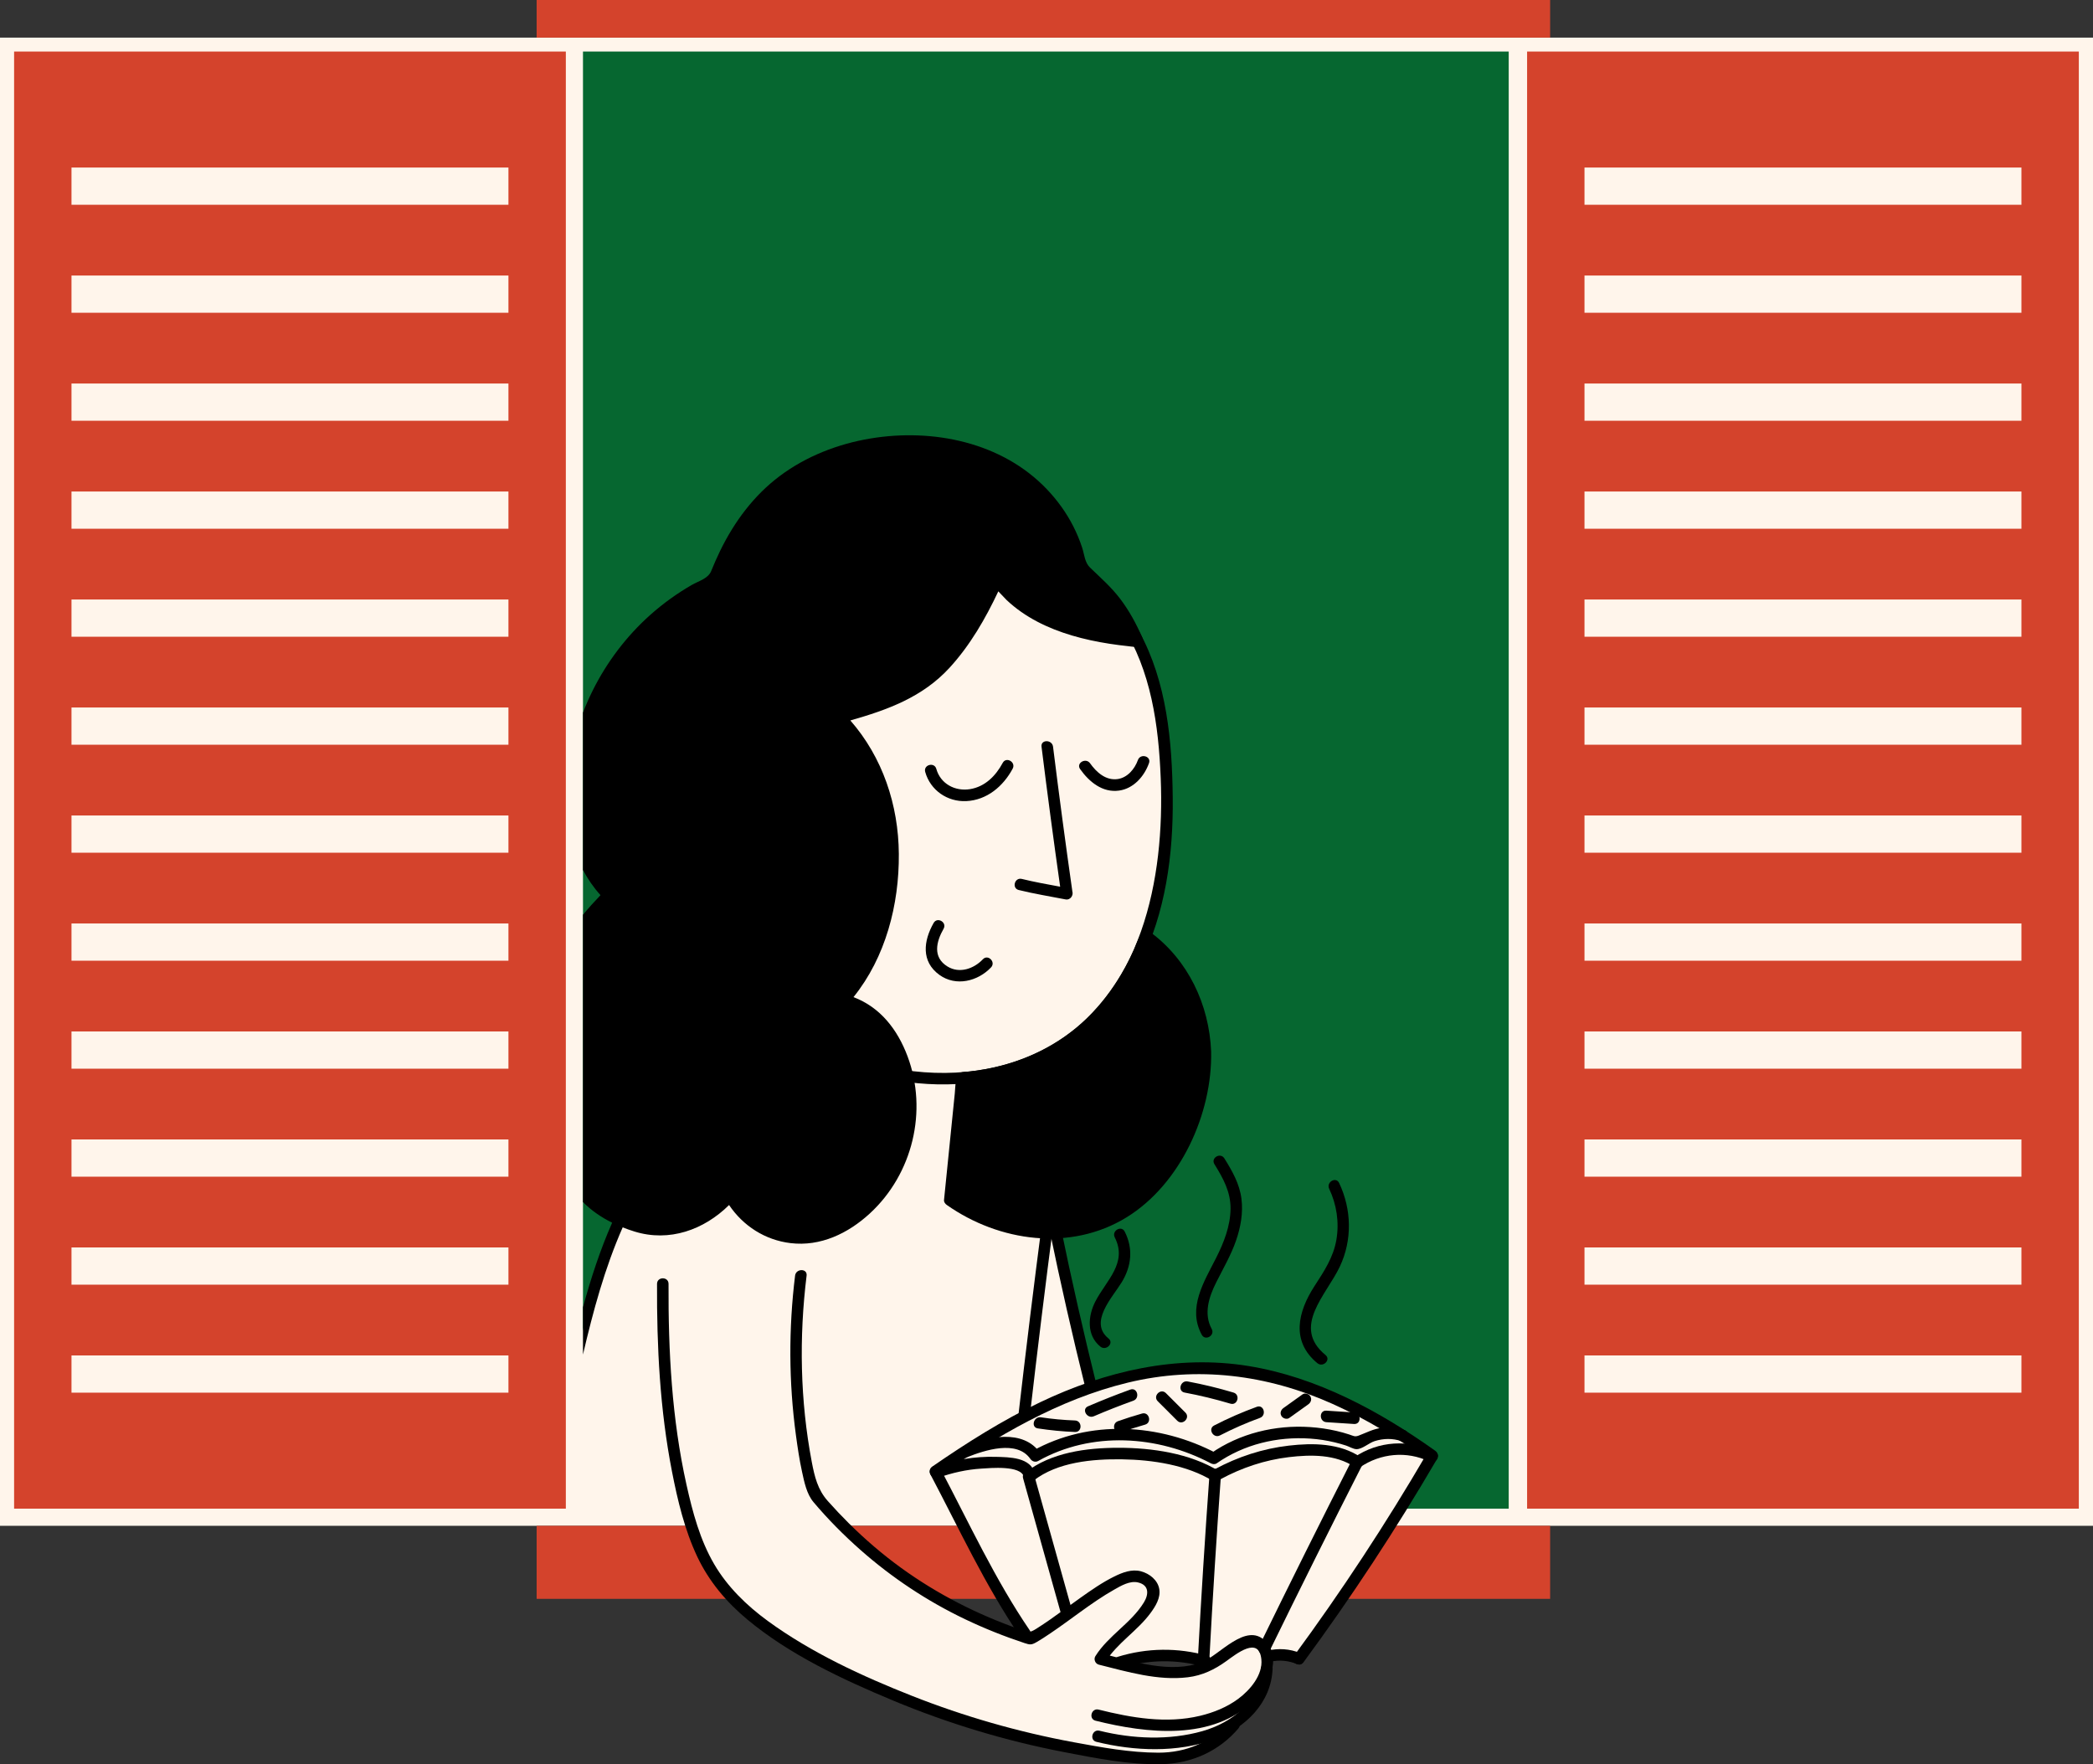 <?xml version="1.0" encoding="UTF-8"?>
<svg xmlns="http://www.w3.org/2000/svg" width="1090.816" height="919.456" viewBox="0 0 1090.816 919.456">
  <rect x="0" y="0" width="1090.816" height="919.456" fill="#333333" stroke="none"/>
  <g id="a" data-name="Ebene 9">
    <rect y="19.608" width="1090.816" height="775.593" fill="#fff5eb"/>
  </g>
  <g id="b" data-name="Ebene 8">
    <path d="M7.349,26.864v759.399h287.549V26.864H7.349ZM264.985,725.814H37.262v-19.407h227.723v19.407ZM264.985,669.533H37.262v-19.407h227.723v19.407ZM264.985,613.252H37.262v-19.407h227.723v19.407ZM264.985,556.97H37.262v-19.407h227.723v19.407ZM264.985,500.689H37.262v-19.407h227.723v19.407ZM264.985,444.408H37.262v-19.407h227.723v19.407ZM264.985,388.127H37.262v-19.407h227.723v19.407ZM264.985,331.845H37.262v-19.407h227.723v19.407ZM264.985,275.564H37.262v-19.407h227.723v19.407ZM264.985,219.283H37.262v-19.407h227.723v19.407ZM264.985,163.002H37.262v-19.407h227.723v19.407ZM264.985,106.72H37.262v-19.407h227.723v19.407Z" fill="#d4432c"/>
    <path d="M795.881,26.864v759.399h287.549V26.864h-287.549ZM1053.517,725.814h-227.723v-19.407h227.723v19.407ZM1053.517,669.533h-227.723v-19.407h227.723v19.407ZM1053.517,613.252h-227.723v-19.407h227.723v19.407ZM1053.517,556.97h-227.723v-19.407h227.723v19.407ZM1053.517,500.689h-227.723v-19.407h227.723v19.407ZM1053.517,444.408h-227.723v-19.407h227.723v19.407ZM1053.517,388.127h-227.723v-19.407h227.723v19.407ZM1053.517,331.845h-227.723v-19.407h227.723v19.407ZM1053.517,275.564h-227.723v-19.407h227.723v19.407ZM1053.517,219.283h-227.723v-19.407h227.723v19.407ZM1053.517,163.002h-227.723v-19.407h227.723v19.407ZM1053.517,106.72h-227.723v-19.407h227.723v19.407Z" fill="#d4432c"/>
    <rect x="279.677" width="528.209" height="19.608" fill="#d4432c"/>
    <rect x="279.677" y="795.201" width="528.209" height="38.065" fill="#d4432c"/>
  </g>
  <g id="c" data-name="Ebene 7">
    <rect x="303.834" y="26.864" width="482.465" height="759.399" fill="#066730"/>
  </g>
  <g id="d" data-name="Ebene 6">
    <path d="M667.464,718.432c-35-10-65.785-9.479-98.804,4.416-6.864-27.557-13.153-55.257-18.86-83.076-1.757-.451-3.979-8.63-4.153-10.436-2.401-25.063-6.482-50.688-8.883-75.751,30.699-11.153,52.699-40.153,61.699-71.153,14-45,14-92,0-136-11-32-37-56-68.463-68.62-33.813,15.497-79.708,39.821-101.476,69.981s-37.534,64.231-51.03,98.891c-7.927,20.357-15.122,41.009-21.196,61.994-9.677,33.435-16.494,68.509-20.354,103.101-19.455,30.181-28.77,65.65-36.685,100.675l1.583,80.345c19.928-.026,39.375-.052,58.63-.078.327,1.169.659,2.382.991,3.71,7,22,21,39,39,51,61,42,125,61,195,69,18,2,38.803-5.037,49.66-18.82l-.195-.01c.197-.136.399-.264.595-.404,8.962-6.378,15.629-16.624,15.722-27.623l-.248.099c.056-.259.114-.518.159-.78.31-1.775.324-3.844-.045-5.83.425.025.846.036,1.272.066,5.116-1.277,10.669-.608,15.505,1.494,24.956-33.872,48.406-69.602,69.59-105.952-24.016-17.239-50.016-32.239-79.016-40.239ZM534.464,853.432c-38.087-11.515-70.678-33.234-97.478-60.813,21.169-.028,42.543-.056,64.495-.085,11.514,21.755,18.3,38.557,32.625,58.694l6.157,1.892c-1.79.692-3.704.911-5.799.312ZM573.468,864.661c.229-.383.488-.74.73-1.112l9.164,2.816c14.508-4.674,30.425-4.871,45.045-.557l-.042-.227c2.61-.575,5.206-1.052,7.799-1.445-5.022,3.436-10.237,5.992-16.425,6.904-15.467,2.28-31.425-2.683-46.271-6.378Z" fill="#fff5eb"/>
  </g>
  <g id="e" data-name="Ebene 10">
    <g>
      <path d="M444.81,519.675c16.745-20.774,23.839-48.2,23.638-74.66-.195-25.548-8.462-50.334-25.269-69.542,19.359-5.517,37.588-12.09,51.679-27.442,10.697-11.655,18.717-25.568,25.439-39.84,1.426,1.516,2.854,3.031,4.311,4.516,9.547,9.012,21.491,14.754,33.989,18.47,6.429,1.911,13.005,3.3,19.631,4.322,3.246.501,6.507.921,9.773,1.263,2.101.22,4.401.844,6.326-.236,1.532-.859,1.715-2.639,1.076-4.105-3.157-7.246-6.881-14.159-11.684-20.455-4.635-6.074-10.173-10.903-15.633-16.173-2.775-2.68-2.902-6.701-4.077-10.319-1.25-3.848-2.824-7.61-4.657-11.218-3.566-7.021-8.266-13.516-13.69-19.219-23.374-24.576-59.442-31.921-91.997-26.515-16.905,2.807-33.466,9.235-47.236,19.533-13.585,10.159-23.746,23.893-31.132,39.062-1.675,3.44-3.204,6.95-4.647,10.493-1.617,3.97-6.499,5.158-10.134,7.253-7.706,4.44-14.966,9.684-21.608,15.599-12.408,11.051-22.655,24.615-30.047,39.488-1.822,3.666-3.502,7.5-5.028,11.447v82.026c2.461,4.637,5.471,9.04,9.131,13.111-3.168,3.292-6.223,6.695-9.131,10.213v149.73c4.354,4.405,9.518,7.945,15.202,10.757-6.266,14.206-11.098,29.031-15.202,44.069v24.644c5.266-22.58,11.358-45.121,20.694-66.277,2.016.799,4.079,1.524,6.18,2.173,18.146,5.61,36.205-.893,49.266-13.824,7.355,10.907,18.74,18.253,32.036,19.854,15.606,1.879,30.001-5.052,41.29-15.428,22.338-20.532,30.357-53.503,19.675-81.961-5.283-14.073-14.278-25.558-28.163-30.81Z"/>
      <path d="M530.943,463.848c8.015,1.984,16.231,3.299,24.333,4.883,2.694.527,4.275-2.268,3.584-4.18-.006-.064.001-.124-.008-.19-3.57-25.042-6.915-50.114-10.035-75.216-.47-3.782-6.476-3.829-6,0,3.027,24.353,6.27,48.678,9.711,72.975-6.683-1.247-13.404-2.427-19.99-4.057-3.748-.928-5.347,4.857-1.595,5.786Z"/>
      <path d="M593.043,396.116c-1.655,4.644-5.462,9.221-10.607,9.915-6.146.83-11.002-3.556-14.318-8.227-2.217-3.123-7.422-.129-5.181,3.028,4.694,6.613,11.643,12.416,20.309,11.196,7.601-1.07,13.127-7.427,15.583-14.318,1.299-3.644-4.497-5.212-5.786-1.595Z"/>
      <path d="M503.602,417.512c10.767-.52,19.247-7.714,24.171-16.904,1.824-3.403-3.354-6.437-5.181-3.028-3.61,6.736-9.191,12.427-17.029,13.697-7.807,1.265-15.405-2.758-17.582-10.569-1.035-3.714-6.826-2.136-5.786,1.595,2.654,9.522,11.553,15.685,21.406,15.209Z"/>
      <path d="M516.496,504.182c2.657-2.801-1.579-7.051-4.243-4.243-4.684,4.939-12.165,7.607-18.414,3.789-7.915-4.837-5.897-12.967-2.072-19.688,1.913-3.361-3.269-6.387-5.181-3.028-5.276,9.269-6.675,20.081,3.039,27.086,8.562,6.174,19.979,3.351,26.87-3.915Z"/>
      <path d="M631.213,548.022c-1.003-24.466-12.021-47.845-31.979-62.422-.765-.559-2.267-.585-3.028,0-2.941,2.259-3.62,5.894-5.125,9.218-1.99,4.393-4.216,8.682-6.674,12.832-4.897,8.271-10.757,15.946-17.617,22.689-14.487,14.24-33.097,23.113-52.977,26.825-2.808.524-5.633.946-8.472,1.263-1.572.175-3.503-.052-4.915.735-1.351.753-1.752,1.762-2.055,3.195-.516,2.433-.516,5.104-.765,7.574-1.067,10.567-2.134,21.134-3.202,31.701-.801,7.93-1.602,15.861-2.403,23.791-.11,1.085.67,2.018,1.486,2.59,27.266,19.134,64.472,24.398,93.704,6.384,28.073-17.3,44.71-54.085,44.021-86.375Z"/>
    </g>
  </g>
  <g id="f" data-name="Ebene 4">
    <path d="M570.96,896.772c26.694,6.654,61.16,10.737,82.713-10.694,7.367-7.325,14.752-21.994,5.654-30.938-10.002-9.832-23.846,7.591-32.796,11.061-16.352,6.34-36.125-.396-52.266-4.434l1.793,4.407c6.241-9.95,16.672-16.129,23.584-25.536,2.577-3.506,5.272-7.819,4.56-12.367-.745-4.756-5.083-8.157-9.544-9.357-4.778-1.285-9.655.606-13.91,2.698-6.24,3.069-12.053,7.139-17.716,11.148-5.251,3.717-10.393,7.586-15.676,11.257-2.398,1.666-4.82,3.299-7.292,4.854-3.654,2.3-4.269,1.773-8.353.354-22.157-7.696-43.219-18.422-62.216-32.206-9.644-6.998-18.702-14.794-27.155-23.189-3.764-3.738-7.407-7.598-10.932-11.563-5.247-5.9-6.884-12.734-8.331-20.337-6.077-31.929-6.675-64.914-2.699-97.131.472-3.823-5.533-3.789-6,0-3.41,27.639-3.3,55.577.44,83.178.861,6.353,1.802,12.733,3.17,19,1.174,5.376,2.386,11.604,5.995,15.886,7.474,8.868,15.706,17.171,24.395,24.846,16.425,14.509,34.808,26.714,54.583,36.164,10.05,4.803,20.423,8.94,30.997,12.439,2.795.925,3.604,1.021,6.148-.429s4.972-3.079,7.387-4.704c5.338-3.591,10.494-7.441,15.715-11.198,5.685-4.091,11.443-8.122,17.551-11.565,3.503-1.975,8.052-4.701,12.305-3.718,5.915,1.367,5.683,6.219,3.101,10.432-6.63,10.817-18.501,17.196-25.287,28.014-1.016,1.619-.047,3.947,1.793,4.407,14.95,3.74,30.784,8.474,46.368,6.583,7.585-.92,13.953-3.995,20.09-8.423,5.264-3.798,16.98-13.214,18.255-.972.851,8.169-5.833,15.992-11.94,20.549-5.915,4.414-12.908,7.236-20.05,8.942-17.55,4.192-35.637,1.041-52.838-3.247-3.747-.934-5.346,4.851-1.595,5.786h0Z"/>
    <path d="M571.407,907.785c19.741,4.87,42.181,5.776,61.542-1.3,16.05-5.866,29.661-19.015,30.296-36.91.137-3.862-5.863-3.856-6,0-.607,17.092-15.338,28.328-30.602,32.642-17.328,4.897-36.297,4.061-53.641-.218-3.749-.925-5.348,4.86-1.595,5.786h0Z"/>
    <path d="M342.427,669.116c-.152,32.739,1.501,65.612,7.794,97.804,2.951,15.094,6.579,30.382,13.167,44.351,6.039,12.803,15.188,23.694,26.031,32.714,22.158,18.432,49.546,31.228,75.972,42.253,28.669,11.961,58.554,20.991,89.055,26.877,16.552,3.194,34.139,6.708,51.057,6.31,15.517-.365,29.854-6.754,39.939-18.655,2.482-2.929-1.742-7.194-4.243-4.243-9.568,11.291-22.782,16.925-37.504,16.917-14.708-.008-29.675-2.78-44.098-5.444-28.765-5.312-57.018-13.411-84.228-24.146-26.002-10.258-52.534-22.515-75.206-39.053-10.997-8.022-20.984-17.718-27.904-29.529-7.445-12.706-11.298-27.19-14.478-41.457-7.653-34.334-9.516-69.617-9.353-104.7.018-3.861-5.982-3.866-6,0h0Z"/>
  </g>
  <g id="g" data-name="Ebene 5">
    <path d="M536.696,849.714c-18.035-26.42-31.675-56.039-46.582-84.28-1.803-3.416-6.984-.387-5.181,3.028,14.907,28.241,28.548,57.86,46.582,84.28,2.164,3.17,7.366.172,5.181-3.028h0Z"/>
    <path d="M584.159,869.257c14.275-4.406,29.069-4.609,43.45-.557,3.723,1.049,5.312-4.738,1.595-5.786-15.353-4.326-31.396-4.148-46.64.557-3.678,1.135-2.109,6.929,1.595,5.786h0Z"/>
    <path d="M662.182,866.022c4.768-1.077,9.382-.556,13.889,1.283,3.573,1.458,5.128-4.344,1.595-5.786-5.481-2.237-11.324-2.583-17.079-1.283-3.765.85-2.171,6.636,1.595,5.786h0Z"/>
    <path d="M679.48,866.137c24.935-33.901,48.057-69.093,69.275-105.435,1.951-3.341-3.233-6.365-5.181-3.028-21.218,36.343-44.341,71.535-69.275,105.435-2.29,3.113,2.914,6.11,5.181,3.028h0Z"/>
    <path d="M747.994,756.08c-29.044-20.682-61.63-38.321-97.197-44.137-37.468-6.126-74.88,2.726-108.748,18.886-19.72,9.409-38.213,21.126-56.182,33.503-3.16,2.176-.163,7.379,3.028,5.181,30.383-20.926,62.721-40.177,98.914-48.932,36.224-8.762,72.57-4.164,106.42,10.968,17.941,8.021,34.751,18.328,50.737,29.712,3.151,2.244,6.151-2.957,3.028-5.181h0Z"/>
    <path d="M704.877,760.315c-16.485,32.427-32.709,64.985-48.671,97.673-1.688,3.456,3.485,6.501,5.181,3.028,15.962-32.687,32.186-65.246,48.671-97.673,1.746-3.435-3.429-6.475-5.181-3.028h0Z"/>
    <path d="M630.356,768.41c-2.328,32.193-4.357,64.407-6.087,96.638-.207,3.859,5.794,3.847,6,0,1.73-32.231,3.759-64.445,6.087-96.638.279-3.853-5.723-3.835-6,0h0Z"/>
    <path d="M533.202,770.408c6.603,23.596,13.206,47.193,19.809,70.789,1.039,3.713,6.83,2.136,5.786-1.595-6.603-23.596-13.206-47.193-19.809-70.789-1.039-3.713-6.83-2.136-5.786,1.595h0Z"/>
    <path d="M488.91,770.162c7.302-2.585,14.825-4.29,22.571-4.775,4.654-.292,20.632-1.817,22.115,4.295.911,3.751,6.698,2.162,5.786-1.595-2.116-8.717-13.336-8.632-20.533-8.828-10.739-.292-21.423,1.537-31.534,5.117-3.615,1.28-2.058,7.079,1.595,5.786h0Z"/>
    <path d="M538.624,771.689c12.507-9.776,30.893-11.362,46.195-11.137,15.739.232,33.781,2.913,47.396,11.32,3.295,2.034,6.311-3.154,3.028-5.181-15.018-9.273-34.902-12.157-52.272-12.153-16.647.004-35.113,2.373-48.591,12.908-3.039,2.376,1.234,6.595,4.243,4.243h0Z"/>
    <path d="M636.096,770.928c11.053-5.99,23.127-10.03,35.635-11.516,11.518-1.369,24.299-1.527,34.296,5.135,3.222,2.147,6.23-3.047,3.028-5.181-10.886-7.254-24.754-7.411-37.325-5.954-13.605,1.577-26.634,5.816-38.663,12.336-3.396,1.84-.37,7.023,3.028,5.181h0Z"/>
    <path d="M708.829,764.679c10.682-7.302,24.347-8.61,36.08-2.973,3.464,1.664,6.511-3.507,3.028-5.181-13.61-6.539-29.608-5.592-42.136,2.973-3.169,2.166-.171,7.368,3.028,5.181h0Z"/>
    <path d="M731.937,745.281c-3.883-1.29-7.855-1.643-11.916-1.112-4.475.585-7.821,2.479-11.918,4.021-2.051.772-2.715.141-4.974-.596-2.177-.709-4.385-1.323-6.615-1.838-4.507-1.04-9.119-1.699-13.733-2.012-18.128-1.228-36.744,3.283-51.714,13.715h3.028c-29.686-15.654-66.266-17.919-96.038-1.245l4.105,1.076c-8.973-12.808-27.435-8.521-39.677-3.659-3.546,1.408-2,7.214,1.595,5.786,9.107-3.617,25.861-9.148,32.902.901.943,1.346,2.592,1.923,4.105,1.076,27.856-15.6,62.218-13.395,89.982,1.245.901.475,2.139.619,3.028,0,14.196-9.893,31.494-14.06,48.685-12.895,4.345.294,8.649.957,12.882,1.977,1.978.477,3.937,1.028,5.871,1.659,1.595.52,3.723,1.831,5.382,1.871,3.04.073,6.537-3.272,9.531-4.2,4.623-1.432,9.295-1.512,13.894.017,3.673,1.22,5.247-4.572,1.595-5.786h0Z"/>
    <path d="M577.737,697.582c-10.445-8.437,2.056-21.461,6.839-29.261,5.142-8.385,6.107-17.578,1.593-26.458-1.75-3.443-6.928-.41-5.181,3.028,6.759,13.298-4.376,22.348-10.039,33.236-3.98,7.652-4.805,17.76,2.545,23.697,2.977,2.405,7.248-1.815,4.243-4.243h0Z"/>
    <path d="M631.506,692.606c-4.319-7.964-1.421-16.754,2.361-24.294,3.595-7.168,7.623-14.012,10.276-21.621,2.451-7.031,3.82-14.576,2.856-22.017-1.009-7.788-4.812-14.407-8.89-20.97-2.034-3.273-7.226-.264-5.181,3.028,4.543,7.312,8.514,14.466,8.401,23.348-.114,8.922-3.521,17.595-7.491,25.447-6.309,12.481-15.1,26.116-7.513,40.106,1.841,3.395,7.024.37,5.181-3.028h0Z"/>
    <path d="M690.832,706.205c-17.867-14.672.412-31.228,7.445-46.094,6.563-13.874,6.176-29.799-.361-43.582-1.654-3.487-6.828-.445-5.181,3.028,3.901,8.226,5.296,17.521,3.763,26.522-1.572,9.224-6.438,16.503-11.425,24.188-8.735,13.459-12.323,28.817,1.516,40.181,2.961,2.432,7.23-1.79,4.243-4.243h0Z"/>
    <path d="M540.9,744.439c6.422.974,12.86,1.615,19.352,1.864,3.861.148,3.855-5.852,0-6-5.951-.228-11.867-.757-17.757-1.65-3.777-.573-5.406,5.208-1.595,5.786h0Z"/>
    <path d="M570.073,738.106c6.784-2.915,13.655-5.608,20.6-8.112,3.605-1.3,2.05-7.1-1.595-5.786-7.435,2.681-14.772,5.597-22.034,8.717-3.537,1.52-.485,6.69,3.028,5.181h0Z"/>
    <path d="M584.262,746.456c4.133-1.454,8.304-2.78,12.518-3.979,3.708-1.054,2.132-6.845-1.595-5.786-4.214,1.198-8.386,2.524-12.518,3.979-3.618,1.273-2.061,7.072,1.595,5.786h0Z"/>
    <path d="M603.397,730.285c3.383,3.38,6.766,6.759,10.149,10.139,2.735,2.732,6.979-1.509,4.243-4.243-3.383-3.38-6.766-6.759-10.149-10.139-2.735-2.732-6.979,1.509-4.243,4.243h0Z"/>
    <path d="M617.383,725.758c8.072,1.512,16.029,3.441,23.897,5.792,3.707,1.108,5.291-4.681,1.595-5.786-7.868-2.352-15.826-4.281-23.897-5.792-3.774-.707-5.392,5.075-1.595,5.786h0Z"/>
    <path d="M635.805,748.094c6.759-3.488,13.689-6.533,20.837-9.133,3.6-1.31,2.046-7.11-1.595-5.786-7.629,2.775-15.055,6.015-22.27,9.738-3.432,1.771-.401,6.951,3.028,5.181h0Z"/>
    <path d="M671.93,738.996l9.935-7.113c1.327-.95,1.93-2.604,1.076-4.105-.745-1.31-2.791-2.017-4.105-1.076l-9.935,7.113c-1.327.95-1.93,2.604-1.076,4.105.745,1.31,2.791,2.017,4.105,1.076h0Z"/>
    <path d="M691.273,741.189l14.423.946c3.855.253,3.84-5.748,0-6l-14.423-.946c-3.855-.253-3.84,5.748,0,6h0Z"/>
    <path d="M536.719,737.928c3.914-34,8.085-67.97,12.512-101.907.498-3.817-5.507-3.781-6,0-4.427,33.937-8.597,67.907-12.512,101.907-.441,3.829,5.563,3.798,6,0h0Z"/>
    <path d="M546.908,640.57c5.721,27.818,12.008,55.515,18.86,83.076.931,3.745,6.719,2.159,5.786-1.595-6.851-27.562-13.139-55.258-18.86-83.076-.777-3.78-6.562-2.18-5.786,1.595h0Z"/>
  </g>
  <g id="h" data-name="Ebene 3">
    <path d="M458.559,561.328c26.196,6.08,54.41,5.312,79.458-5.041,24.882-10.284,44.044-29.822,56.022-53.738,13.427-26.809,17.467-57.093,17.161-86.788-.303-29.405-3.08-60.388-17.471-86.618-13.687-24.946-36.341-44.259-62.931-54.224-3.62-1.357-5.184,4.441-1.595,5.786,22.749,8.525,42.455,24.531,55.522,45.015,15.211,23.843,19.09,52.075,20.212,79.81,2.114,52.291-9.548,113.771-59.919,140.86-25.783,13.865-56.698,15.69-84.864,9.153-3.757-.872-5.361,4.912-1.595,5.786h0Z"/>
  </g>
</svg>